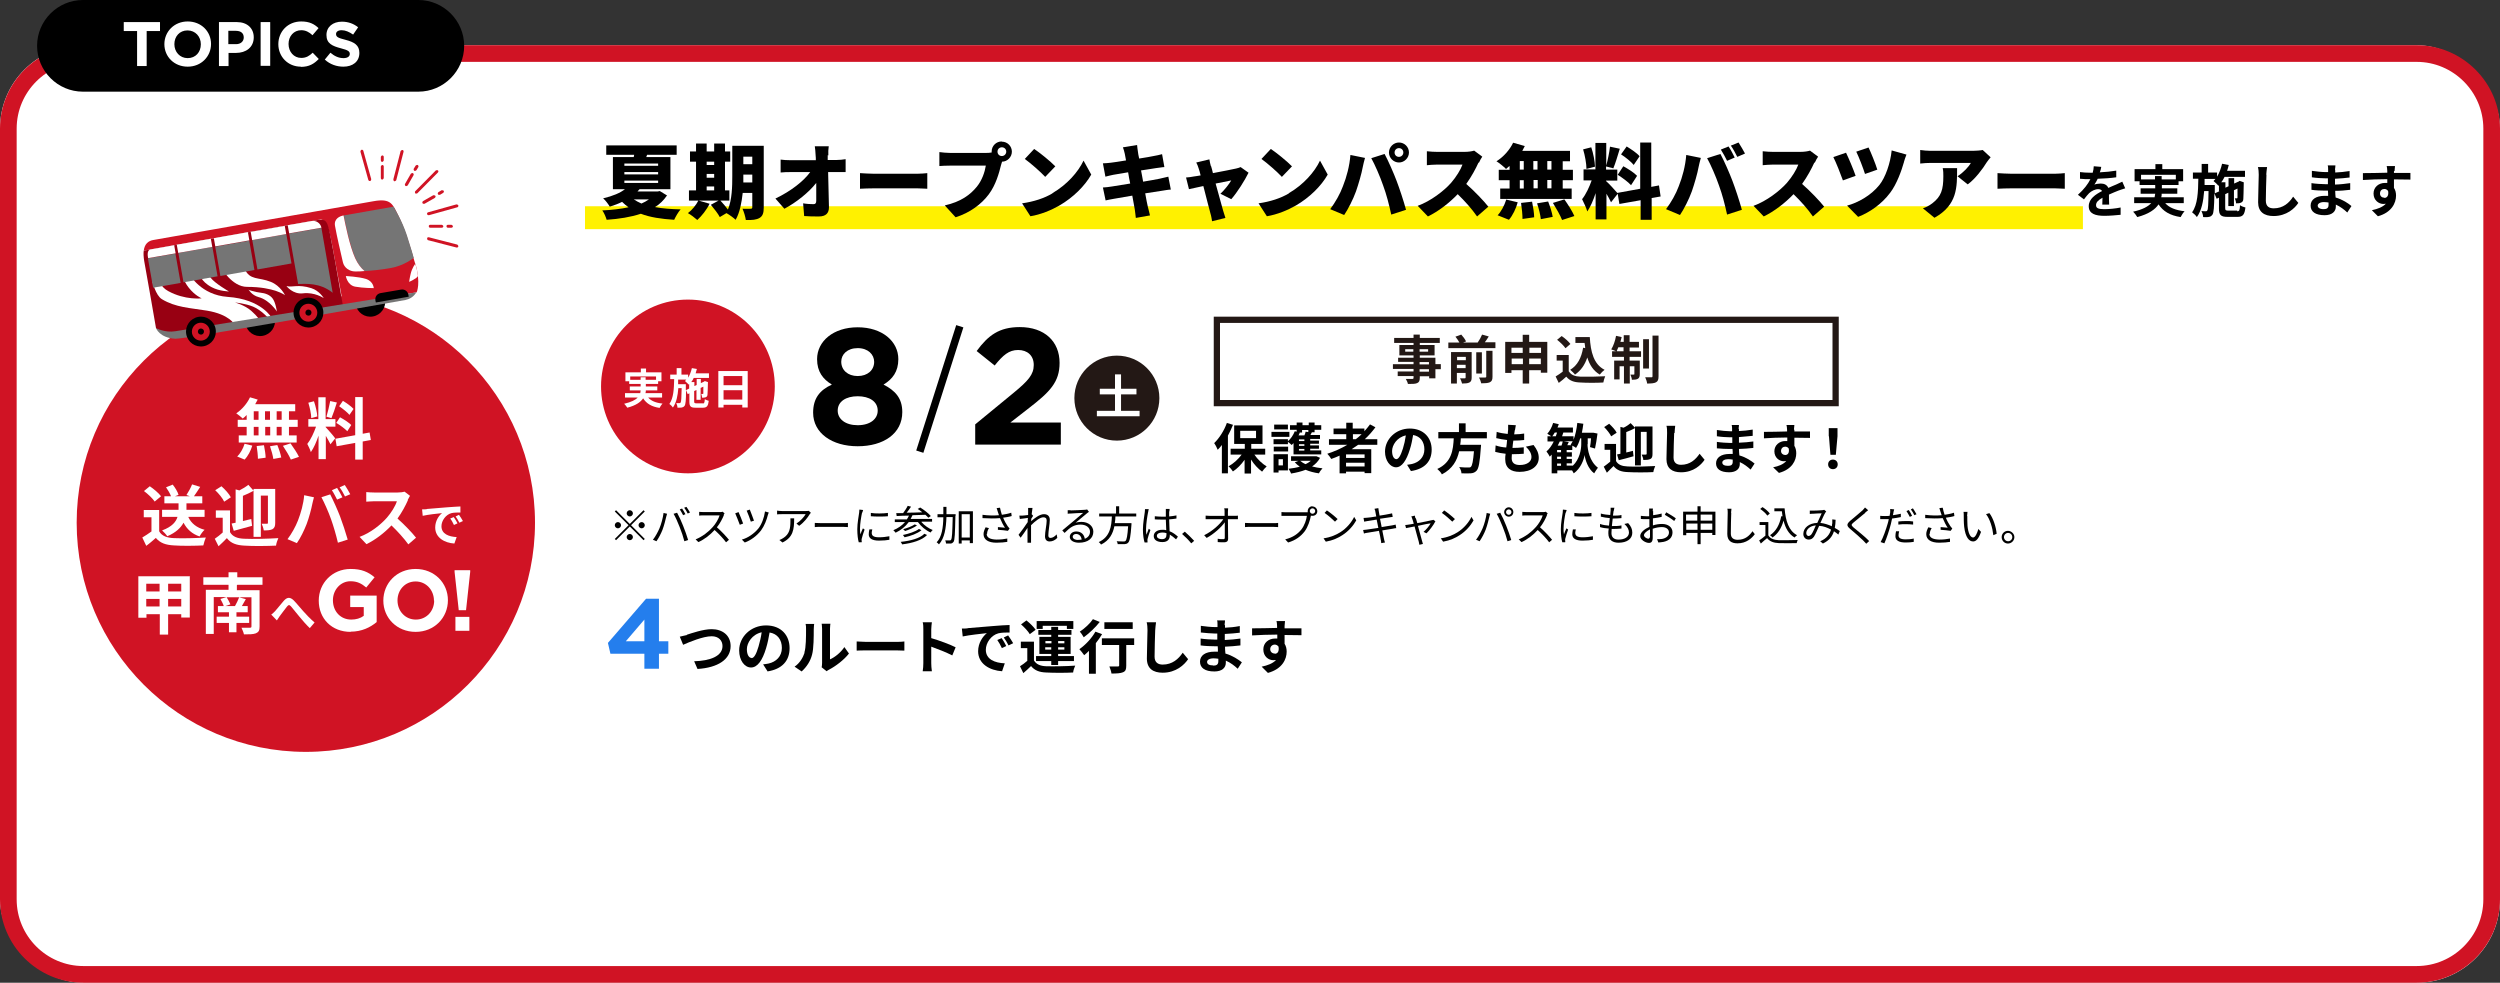 <?xml version="1.0" encoding="UTF-8"?>
<svg id="b" data-name="レイヤー_2" xmlns="http://www.w3.org/2000/svg" viewBox="0 0 120 47.17">
  <rect x="0" y="0" width="120" height="47.17" fill="#333333" stroke="none"/>
  <defs>
    <style>
      .e {
        fill: #d01324;
      }

      .f {
        fill: #757575;
      }

      .g {
        fill: #231815;
      }

      .h {
        fill: #fff;
      }

      .i {
        fill: none;
        stroke: #000;
        stroke-miterlimit: 10;
        stroke-width: .36px;
      }

      .j {
        fill: #980012;
      }

      .k {
        fill: #fff100;
      }

      .l {
        fill: #247eed;
      }
    </style>
  </defs>
  <g id="c" data-name="背景1">
    <rect class="h" y="2.17" width="120" height="45" rx="4" ry="4"/>
    <path class="e" d="M116,2.97c1.76,0,3.2,1.44,3.2,3.2v37c0,1.76-1.44,3.2-3.2,3.2H4c-1.76,0-3.2-1.44-3.2-3.2V6.17c0-1.76,1.44-3.2,3.2-3.2h112M116,2.17H4C1.8,2.17,0,3.97,0,6.17v37C0,45.37,1.8,47.17,4,47.17h112c2.2,0,4-1.8,4-4V6.17c0-2.2-1.8-4-4-4h0Z"/>
  </g>
  <g id="d" data-name="レイアウト">
    <path d="M1.78,2.2C1.78.99,2.77,0,3.98,0h16.1c1.21,0,2.2.99,2.2,2.2h0c0,1.21-.99,2.2-2.2,2.2H3.98c-1.21,0-2.2-.99-2.2-2.2h0Z"/>
    <g>
      <path class="h" d="M7.04,1.49v1.68h-.46v-1.68h-.64v-.43h1.74v.43h-.64Z"/>
      <path class="h" d="M9.01,3.2c-.65,0-1.12-.48-1.12-1.08h0c0-.6.47-1.09,1.12-1.09s1.12.48,1.12,1.08h0c0,.6-.47,1.09-1.12,1.09ZM9.64,2.12c0-.36-.26-.66-.64-.66s-.63.29-.63.66h0c0,.37.26.67.64.67s.63-.29.63-.66h0Z"/>
      <path class="h" d="M11.32,2.54h-.35v.63h-.46V1.06h.86c.5,0,.81.3.81.73h0c0,.49-.38.75-.85.75ZM11.7,1.8c0-.21-.14-.32-.38-.32h-.36v.64h.37c.23,0,.37-.14.37-.32h0Z"/>
      <path class="h" d="M12.51,3.17V1.06h.46v2.1h-.46Z"/>
      <path class="h" d="M14.44,3.2c-.62,0-1.08-.48-1.08-1.08h0c0-.6.45-1.09,1.1-1.09.4,0,.63.13.83.32l-.29.34c-.16-.15-.33-.24-.54-.24-.36,0-.61.29-.61.66h0c0,.37.25.67.61.67.24,0,.39-.1.55-.25l.29.3c-.22.23-.46.38-.86.38Z"/>
      <path class="h" d="M16.48,3.2c-.32,0-.64-.11-.89-.34l.27-.33c.19.16.39.26.63.26.19,0,.3-.08.3-.2h0c0-.12-.07-.18-.42-.27-.42-.11-.7-.23-.7-.64h0c0-.39.31-.64.74-.64.31,0,.57.1.78.27l-.24.35c-.19-.13-.37-.21-.55-.21s-.27.08-.27.18h0c0,.14.09.19.45.28.43.11.67.26.67.63h0c0,.42-.32.66-.77.66Z"/>
    </g>
    <g>
      <path class="l" d="M31.63,28.74v2.04h.45v.6h-.45v.72h-.7v-.72h-1.63l-.12-.52,1.83-2.12h.62ZM30.93,29.74l-.89,1.04h.89v-1.04Z"/>
      <path d="M32.96,30.47c.22-.07.79-.27,1.2-.27.51,0,.91.29.91.81,0,.64-.61,1.04-1.59,1.1l-.16-.37c.76-.02,1.36-.24,1.36-.73,0-.26-.18-.47-.52-.47-.41,0-1.08.28-1.37.41l-.16-.39c.1-.02.24-.06.35-.08Z"/>
      <path d="M36.84,32.22l-.21-.33c.11-.01.19-.03.26-.04.36-.08.64-.34.64-.75,0-.39-.21-.68-.59-.74-.04.24-.09.5-.17.76-.17.57-.41.92-.72.92s-.57-.34-.57-.82c0-.65.56-1.2,1.29-1.2s1.13.48,1.13,1.09-.36,1.01-1.07,1.12ZM36.07,31.59c.12,0,.23-.18.34-.56.06-.21.12-.45.15-.68-.46.1-.71.51-.71.81,0,.28.11.42.22.42Z"/>
      <path d="M38.61,31.32c.08-.24.08-.77.08-1.11,0-.11,0-.19-.02-.26h.41s-.02.14-.02.26c0,.33,0,.92-.08,1.21-.08.32-.26.59-.5.81l-.34-.23c.25-.17.4-.43.48-.67ZM39.46,31.82v-1.64c0-.13-.02-.23-.02-.24h.42s-.02.12-.02.24v1.47c.23-.1.51-.32.69-.59l.22.31c-.23.3-.64.61-.95.77-.06.03-.1.06-.12.08l-.24-.19c.01-.05.02-.13.02-.21Z"/>
      <path d="M41.57,30.81h1.51c.13,0,.26-.01.33-.02v.44c-.07,0-.21-.01-.33-.01h-1.51c-.16,0-.35,0-.45.01v-.44c.1,0,.31.02.45.02Z"/>
      <path d="M44.32,30.21c0-.1,0-.24-.03-.34h.44c-.01.1-.03.22-.03.34v.42c.38.11.92.31,1.17.44l-.16.39c-.29-.15-.71-.31-1.01-.42v.79c0,.08.01.28.03.39h-.44c.02-.11.03-.28.03-.39v-1.61Z"/>
      <path d="M46.46,30.15c.24-.02.7-.06,1.21-.1.29-.03.6-.04.79-.05v.36c-.15,0-.39,0-.54.04-.34.09-.6.45-.6.79,0,.46.43.63.91.65l-.13.38c-.59-.04-1.15-.35-1.15-.96,0-.4.23-.72.42-.87-.26.03-.84.09-1.16.16l-.04-.38c.11,0,.22,0,.27-.01ZM48.3,31.01l-.21.1c-.07-.15-.13-.26-.22-.39l.21-.09c.07.1.17.27.22.38ZM48.62,30.88l-.21.1c-.08-.15-.14-.26-.23-.38l.21-.1c.07.1.18.26.24.37Z"/>
      <path d="M49.63,31.7c.11.19.31.27.59.28.34.01,1,0,1.39-.03-.04.08-.09.23-.1.33-.35.02-.94.02-1.29,0-.33-.01-.56-.1-.73-.31-.11.11-.23.22-.37.34l-.16-.33c.11-.07.24-.16.35-.26v-.61h-.31v-.31h.63v.9ZM49.43,30.44c-.08-.14-.26-.33-.42-.47l.26-.19c.16.13.35.31.44.45l-.28.21ZM50.46,31.73h-.73v-.24h.73v-.1h-.57v-.82h.57v-.1h-.62v-.23h.62v-.15h.33v.15h.64v.23h-.64v.1h.6v.82h-.6v.1h.76v.24h-.76v.19h-.33v-.19ZM50.05,30.19h-.29v-.38h1.76v.38h-.31v-.15h-1.16v.15ZM50.18,30.88h.29v-.11h-.29v.11ZM50.46,31.18v-.11h-.29v.11h.29ZM50.79,30.77v.11h.3v-.11h-.3ZM51.09,31.07h-.3v.11h.3v-.11Z"/>
      <path d="M52.9,30.44c-.08.14-.19.29-.3.43v1.47h-.33v-1.1c-.08.08-.15.15-.23.21-.05-.07-.16-.22-.23-.29.29-.2.59-.52.77-.84l.32.12ZM52.79,29.85c-.2.26-.51.55-.77.74-.04-.07-.13-.21-.19-.27.23-.15.5-.4.63-.6l.32.13ZM54.44,30.96h-.38v.99c0,.18-.03.27-.16.32-.12.05-.3.06-.55.06-.01-.1-.06-.24-.1-.34.16,0,.35,0,.4,0,.05,0,.07-.01.07-.05v-.98h-.83v-.32h1.55v.32ZM54.37,30.19h-1.36v-.32h1.36v.32Z"/>
      <path d="M55.45,30.24c-.01.3-.03.93-.03,1.28,0,.28.17.38.39.38.46,0,.76-.27.96-.57l.26.31c-.18.27-.58.65-1.22.65-.46,0-.76-.2-.76-.68,0-.38.03-1.11.03-1.36,0-.13-.01-.27-.04-.38h.45c-.02.12-.03.27-.04.38Z"/>
      <path d="M58.8,30.02s0,.07,0,.11c.23-.01.46-.03.71-.08v.32c-.19.02-.44.05-.72.06v.29c.28-.01.52-.04.75-.07v.33c-.26.03-.47.05-.74.06,0,.11.01.22.02.33.35.1.62.29.79.42l-.2.31c-.15-.14-.34-.29-.57-.39,0,.04,0,.07,0,.1,0,.24-.18.42-.55.42-.45,0-.69-.17-.69-.47s.26-.48.69-.48c.06,0,.12,0,.17,0,0-.09,0-.18-.01-.26h-.15c-.16,0-.48-.01-.67-.04v-.33c.18.03.52.05.67.05h.13c0-.09,0-.19,0-.29h-.1c-.18,0-.5-.03-.69-.05v-.32c.19.03.51.06.69.06h.11v-.13c0-.05,0-.14-.02-.19h.38c0,.06-.01.13-.02.2ZM58.23,31.95c.15,0,.25-.04.25-.21,0-.03,0-.07,0-.12-.08-.01-.15-.02-.23-.02-.2,0-.31.08-.31.17,0,.11.1.17.29.17Z"/>
      <path d="M61.66,30.07s0,.05,0,.09c.28,0,.67,0,.81,0v.33c-.17,0-.43-.01-.81-.01,0,.14,0,.3,0,.42.07.11.1.24.1.38,0,.36-.21.83-.9,1.02l-.3-.3c.28-.06.53-.15.69-.32-.04,0-.08.01-.13.01-.22,0-.48-.17-.48-.52,0-.32.26-.52.56-.52.04,0,.08,0,.11,0,0-.06,0-.13,0-.19-.42,0-.86.02-1.21.04v-.34c.31,0,.82-.01,1.2-.02,0-.04,0-.06,0-.09,0-.12-.02-.21-.03-.24h.41s-.02.2-.02.24ZM61.19,31.38c.12,0,.22-.09.18-.34-.04-.06-.11-.1-.18-.1-.11,0-.22.08-.22.22,0,.13.1.21.22.21Z"/>
    </g>
    <circle class="e" cx="33.02" cy="18.55" r="4.17"/>
    <g>
      <path class="h" d="M31.11,19.08c.14.16.37.26.69.29-.05.05-.11.15-.14.21-.39-.06-.63-.21-.79-.46-.12.18-.34.34-.76.45-.03-.05-.1-.14-.15-.19.34-.08.54-.18.65-.3h-.61v-.21h.73s.02-.09.02-.13h-.52v-.19h.52v-.12h-.55v-.13h-.18v-.43h.74v-.18h.25v.18h.74v.43h-.16v.13h-.59v.12h.55v.19h-.55s0,.09-.02.13h.8v.21h-.67ZM30.75,18.23v-.12h.24v.12h.5v-.16h-1.24v.16h.5Z"/>
      <path class="h" d="M33.72,19.37c.08,0,.1-.03.11-.21.05.03.14.07.19.08-.03.25-.09.33-.28.33h-.35c-.24,0-.3-.06-.3-.3v-.39l-.08.04-.08-.2c0,.5-.02.69-.07.76-.04.05-.08.07-.13.08-.05.01-.13.01-.21.01,0-.07-.03-.16-.06-.22.06,0,.12,0,.15,0s.04,0,.06-.03c.03-.04.04-.21.05-.69h-.16c-.03.37-.09.69-.26.93-.04-.06-.11-.13-.17-.17.2-.28.22-.72.23-1.19h-.19v-.22h.31v-.31h.23v.31h.32v.15c.08-.13.14-.29.18-.46l.24.04c-.02.07-.04.14-.06.21h.64v.22h-.73c-.03.07-.07.14-.12.2h.15v.19l.11-.05v-.29h.2v.2l.15-.07h0s.04-.03.04-.03l.15.05v.03c-.01.29-.01.5-.02.56,0,.07-.03.12-.09.14-.05.02-.11.02-.17.02,0-.05-.02-.13-.04-.18.02,0,.05,0,.07,0s.03,0,.03-.03c0-.02,0-.13,0-.32l-.13.06v.57h-.2v-.47l-.11.05v.49c0,.08.01.1.12.1h.31ZM33.08,18.65v-.21l-.02.02s-.13-.13-.18-.17c.02-.02.04-.05.06-.07h-.39c0,.07,0,.15,0,.22h.37v.29s.16-.08.16-.08Z"/>
      <path class="h" d="M35.89,17.81v1.75h-.26v-.13h-.9v.13h-.25v-1.75h1.41ZM34.73,18.05v.44h.9v-.44h-.9ZM35.63,19.18v-.45h-.9v.45h.9Z"/>
    </g>
    <g>
      <path d="M59.18,20.4c-.07.17-.15.35-.24.51v1.81h-.29v-1.36c-.06.08-.13.16-.2.23-.03-.08-.11-.24-.17-.32.24-.23.48-.6.61-.97l.29.09ZM60.21,21.82c.15.23.38.44.59.57-.07.06-.17.17-.22.25-.19-.14-.38-.34-.53-.58v.67h-.31v-.66c-.16.23-.36.43-.56.56-.05-.08-.14-.19-.21-.25.23-.12.46-.33.63-.56h-.53v-.28h.68v-.23h-.51v-.89h1.36v.89h-.54v.23h.67v.28h-.52ZM59.53,21.03h.76v-.35h-.76v.35Z"/>
      <path d="M61.89,20.97h-.86v-.24h.86v.24ZM61.82,22.58h-.45v.1h-.24v-.88h.69v.78ZM62.08,21.28s-.05.05-.08.08c-.04-.04-.12-.11-.18-.15v.11h-.69v-.24h.69v.1c.14-.12.26-.3.33-.48l.09.02v-.09h-.32v-.22h.32v-.13h.28v.13h.3v-.13h.28v.13h.32v.22h-.32v.12h-.13s-.05.09-.07.13h.46v.19h-.47v.08h.42v.15h-.42v.08h.42v.16h-.42v.08h.53v.19h-1.33v-.54ZM61.14,21.44h.69v.23h-.69v-.23ZM61.82,20.61h-.66v-.23h.66v.23ZM61.37,22.04v.3h.21v-.3h-.21ZM63.36,21.98c-.09.17-.22.3-.38.41.15.04.32.07.5.09-.06.06-.14.17-.17.24-.23-.03-.45-.09-.64-.17-.21.08-.45.14-.7.18-.02-.07-.08-.17-.12-.23.19-.02.37-.05.54-.1-.09-.06-.17-.13-.24-.21l.18-.07h-.36v-.22h1.22s.18.08.18.08ZM62.39,20.77h0s-.04.09-.06.13h.28c.03-.06.05-.12.06-.18l.13.02v-.1h-.3v.12h-.13ZM62.61,21.09h-.26v.08h.26v-.08ZM62.61,21.32h-.26v.08h.26v-.08ZM62.61,21.55h-.26v.08h.26v-.08ZM62.41,22.12c.07.06.16.12.26.16.1-.05.18-.1.25-.16h-.52Z"/>
      <path d="M65.19,21.35c-.1.07-.2.14-.31.21h.94v1.15h-.32v-.07h-.89v.08h-.31v-.85c-.13.06-.26.11-.4.16-.04-.07-.13-.19-.19-.25.34-.11.66-.25.96-.43h-.88v-.27h.83v-.24h-.61v-.27h.61v-.28h.31v.28h.56v.13c.1-.11.19-.22.27-.33l.26.14c-.15.2-.32.4-.51.57h.6v.27h-.93ZM65.5,21.81h-.89v.17h.89v-.17ZM65.5,22.39v-.18h-.89v.18h.89ZM64.94,21.08h.14c.1-.08.19-.15.28-.24h-.42v.24Z"/>
      <path d="M67.73,22.62l-.19-.31c.1-.01.17-.03.24-.04.33-.08.59-.32.59-.7,0-.36-.19-.63-.54-.69-.04.22-.08.46-.16.7-.16.52-.38.85-.66.85s-.53-.32-.53-.75c0-.6.52-1.11,1.19-1.11s1.05.45,1.05,1.01-.33.93-.99,1.03ZM67.02,22.04c.11,0,.21-.16.32-.51.06-.19.11-.41.14-.63-.43.09-.66.47-.66.75,0,.26.1.39.21.39Z"/>
      <path d="M70.12,21.01c0,.11-.01.23-.03.34h1s0,.09-.01.14c-.05.71-.1,1-.21,1.11-.08.08-.16.11-.28.12-.1.01-.27,0-.44,0,0-.09-.05-.22-.11-.3.18.02.36.02.44.02.06,0,.09,0,.12-.03.07-.06.11-.28.15-.75h-.71c-.1.44-.31.84-.83,1.11-.04-.09-.14-.19-.22-.26.7-.32.76-.92.79-1.47h-.74v-.3h.99v-.42h.32v.42h1.02v.3h-1.26Z"/>
      <path d="M72.71,20.65s-.02.11-.03.2c.19,0,.35-.02.48-.04v.31c-.17.02-.31.03-.52.03-.02.11-.03.24-.04.35h.02c.16,0,.35-.01.52-.03v.31c-.15.01-.3.02-.47.02h-.1c0,.08-.01.14-.01.19,0,.22.13.33.39.33.36,0,.56-.17.56-.38,0-.18-.1-.34-.27-.5l.37-.08c.17.22.25.4.25.62,0,.39-.35.67-.92.67-.41,0-.69-.18-.69-.61,0-.06,0-.16.02-.26-.19-.02-.36-.05-.5-.09l.02-.31c.17.06.34.09.51.1.02-.12.03-.24.04-.36-.18-.02-.36-.05-.52-.09l.02-.3c.15.05.34.08.53.1,0-.08.02-.15.02-.21,0-.12,0-.17,0-.23l.37.02c-.02.09-.03.16-.04.23Z"/>
      <path d="M76.2,21.32c0,.25.09.82.5,1.13-.05.07-.14.19-.18.27-.3-.22-.43-.66-.46-.88-.03.22-.19.65-.52.88-.02-.04-.05-.09-.08-.14h-.71v.14h-.27v-.9s-.06.06-.09.1c-.03-.06-.11-.19-.16-.25.14-.12.26-.29.35-.48h-.3v-.25h.18c-.06-.04-.14-.09-.19-.12.12-.13.22-.32.28-.52l.27.06c-.02.05-.03.11-.06.16h.74v.24h-.46c-.02.06-.04.12-.06.18h.55v.17c.09-.23.15-.52.18-.81l.29.04c-.02.15-.04.29-.07.43h.55s.2.04.2.04c-.03.25-.08.53-.12.72l-.24-.07c.02-.11.04-.26.05-.42h-.16v.28ZM74.68,20.94c.02-.06.04-.12.06-.18h-.11c-.04.07-.08.13-.12.18h.16ZM74.93,21.71v-.11h-.19v.11h.19ZM74.74,22.03h.19v-.11h-.19v.11ZM74.74,22.36h.19v-.11h-.19v.11ZM74.87,21.19c-.03.07-.06.13-.1.2h.18c.03-.07.05-.14.06-.2h-.15ZM75.44,21.38s-.04-.02-.05-.03c.03-.05.07-.11.1-.17h-.44l.25.04c-.02.05-.05.1-.07.15h.22ZM75.49,22.36c.34-.32.41-.8.41-1.04v-.28h-.05c-.05.18-.12.34-.2.46-.04-.03-.11-.08-.18-.11v.21h-.27v.11h.25v.21h-.25v.11h.25v.21h-.25v.11h.29Z"/>
      <path d="M77.57,22.13c.1.18.29.25.56.26.32.02.96,0,1.32-.02-.03.07-.08.2-.09.29-.33.02-.9.02-1.23,0-.31-.01-.52-.09-.68-.29-.1.1-.2.2-.32.32l-.15-.29c.09-.07.21-.15.31-.24v-.57h-.27v-.28h.55v.83ZM77.34,20.95c-.06-.13-.21-.32-.34-.45l.24-.16c.13.12.3.3.36.43l-.26.17ZM77.63,21.81s.1-.02.15-.03v-1.29l.15.04c.13-.06.26-.15.34-.22l.21.22v-.06h.84v1.32c0,.12-.02.2-.1.24-.08.04-.19.05-.34.05,0-.08-.05-.19-.08-.26.09,0,.17,0,.2,0,.03,0,.04-.01.04-.04v-1.05h-.28v1.61h-.28v-1.79c-.13.07-.28.14-.42.19v.98c.11-.03.21-.05.32-.08l.03.26c-.24.07-.5.14-.71.19l-.08-.27Z"/>
      <path d="M80.36,20.78c-.01.28-.03.86-.03,1.18,0,.26.16.35.36.35.43,0,.7-.25.89-.53l.24.29c-.17.25-.53.6-1.13.6-.43,0-.7-.19-.7-.63,0-.35.03-1.03.03-1.25,0-.12,0-.25-.03-.35h.42c-.01.11-.03.25-.03.35Z"/>
      <path d="M83.47,20.58s0,.06,0,.11c.21-.01.43-.03.66-.07v.3c-.17.02-.41.04-.66.06v.27c.26-.01.48-.03.69-.06v.31c-.24.03-.44.04-.69.05,0,.1.01.2.02.31.33.09.58.27.73.39l-.19.29c-.14-.13-.32-.27-.52-.36,0,.04,0,.07,0,.1,0,.22-.17.39-.51.39-.42,0-.63-.16-.63-.43s.24-.45.64-.45c.05,0,.11,0,.16,0,0-.08,0-.16-.01-.24h-.13c-.15,0-.45-.01-.62-.03v-.31c.17.03.49.05.62.05h.12c0-.09,0-.18,0-.27h-.1c-.16,0-.46-.02-.64-.05v-.3c.18.03.48.06.63.06h.1v-.12s0-.13-.02-.18h.35c0,.05-.01.12-.02.18ZM82.94,22.36c.14,0,.23-.04.23-.19,0-.03,0-.06,0-.11-.07-.01-.14-.02-.21-.02-.18,0-.29.07-.29.16,0,.1.09.16.27.16Z"/>
      <path d="M86.13,20.63s0,.05,0,.08c.26,0,.62,0,.75,0v.31c-.16,0-.4-.01-.75-.01,0,.13,0,.28,0,.39.06.1.09.22.09.36,0,.34-.2.77-.83.94l-.28-.27c.26-.05.49-.14.63-.3-.04,0-.08.01-.12.01-.2,0-.45-.16-.45-.48,0-.29.24-.49.52-.49.04,0,.07,0,.1,0,0-.06,0-.12,0-.17-.39,0-.8.02-1.12.04v-.31c.29,0,.76-.01,1.11-.02,0-.03,0-.06,0-.08,0-.11-.02-.19-.03-.23h.38s-.02.18-.02.22ZM85.69,21.84c.11,0,.21-.08.17-.31-.04-.06-.1-.09-.17-.09-.1,0-.2.07-.2.21,0,.12.1.19.2.19Z"/>
      <path d="M87.75,22.29c0-.14.1-.23.23-.23s.23.09.23.23-.1.23-.23.23-.23-.09-.23-.23ZM87.78,20.94v-.39s.42,0,.42,0v.39s-.08.89-.08.89h-.26l-.07-.89Z"/>
    </g>
    <circle class="e" cx="14.68" cy="25.09" r="11"/>
    <g>
      <path class="h" d="M11.84,19.92c-.06.06-.12.12-.19.17-.07-.07-.22-.19-.31-.25.27-.18.52-.47.66-.77l.37.11c-.04.08-.08.15-.12.22h1.92v.34h-.3v.41h.42v.34h-.42v.41h.37v.34h-2.78v-.34h.38v-.41h-.43v-.34h.43v-.23ZM11.38,21.92c.14-.13.29-.38.36-.62l.37.09c-.07.24-.21.51-.37.67l-.36-.15ZM12.18,20.15h.23v-.41h-.23v.41ZM12.18,20.9h.23v-.41h-.23v.41ZM12.67,21.37c.04.2.08.45.08.6l-.37.05c0-.15-.03-.42-.06-.61l.35-.04ZM12.96,20.15v-.41h-.24v.41h.24ZM12.73,20.49v.41h.24v-.41h-.24ZM13.31,21.36c.08.19.16.44.19.6l-.38.07c-.02-.15-.09-.41-.16-.61l.36-.06ZM13.52,19.74h-.24v.41h.24v-.41ZM13.52,20.49h-.24v.41h.24v-.41ZM13.95,21.29c.14.2.32.46.4.64l-.39.13c-.07-.17-.24-.45-.38-.66l.37-.12Z"/>
      <path class="h" d="M15.87,21.34c-.05-.1-.14-.27-.23-.42v1.12h-.35v-1.13c-.1.3-.23.6-.37.79-.03-.12-.12-.29-.17-.39.16-.2.32-.54.42-.83h-.37v-.36h.48v-1.05h.35v1.05h.47v.36h-.47v.02c.09.09.4.45.46.54l-.23.29ZM14.94,20.07c0-.2-.07-.51-.14-.74l.27-.07c.08.23.15.53.16.73l-.29.08ZM16.17,19.32c-.08.26-.18.56-.26.75l-.24-.07c.06-.2.14-.53.18-.75l.32.07ZM17.41,21.19v.87h-.36v-.8l-.89.16-.06-.36.95-.17v-1.83h.36v1.76l.33-.06.06.36-.38.07ZM16.32,20.03c.19.1.42.25.54.37l-.19.3c-.11-.12-.34-.29-.53-.4l.18-.27ZM16.78,19.92c-.1-.12-.32-.3-.5-.42l.18-.26c.18.11.41.27.51.39l-.2.29Z"/>
      <path class="h" d="M7.65,25.52c.13.21.37.3.71.31.38.02,1.1,0,1.52-.03-.04.09-.1.28-.12.38-.38.02-1.03.03-1.41,0-.39-.02-.66-.11-.87-.36-.14.12-.28.25-.46.38l-.19-.4c.14-.08.3-.19.44-.29v-.68h-.37v-.35h.74v1.01ZM7.43,24.08c-.1-.15-.33-.37-.52-.51l.28-.23c.19.13.43.33.54.48l-.3.25ZM9.04,24.82c.14.3.4.51.78.61-.08.07-.19.22-.24.32-.36-.12-.61-.35-.77-.66-.13.24-.36.47-.78.65-.05-.08-.17-.21-.25-.28.49-.18.67-.42.74-.65h-.74v-.34h.79v-.31h-.68v-.34h.32c-.05-.13-.14-.29-.24-.43l.32-.13c.12.15.24.35.28.49l-.17.07h.71l-.16-.06c.09-.14.21-.35.27-.51l.39.12c-.1.16-.21.32-.3.45h.4v.34h-.76v.31h.87v.34h-.77Z"/>
      <path class="h" d="M11.04,25.54c.12.22.36.31.69.32.39.02,1.18,0,1.63-.03-.04.09-.1.25-.11.36-.41.02-1.11.03-1.52,0-.38-.02-.65-.11-.84-.36-.12.13-.25.25-.4.39l-.18-.36c.12-.08.26-.19.38-.3v-.71h-.33v-.35h.68v1.03ZM10.76,24.08c-.07-.16-.26-.39-.43-.55l.3-.19c.17.15.37.37.45.53l-.32.21ZM11.12,25.13c.06-.01.12-.03.19-.04v-1.6l.18.05c.16-.08.32-.18.43-.27l.25.28v-.08h1.04v1.63c0,.15-.03.24-.13.3-.1.05-.23.06-.42.06-.01-.09-.06-.24-.1-.32.11,0,.21,0,.25,0,.04,0,.05-.01.05-.05v-1.3h-.34v1.98h-.35v-2.21c-.16.09-.34.17-.51.24v1.21c.13-.03.27-.07.4-.1l.04.33c-.3.08-.62.17-.88.24l-.1-.34Z"/>
      <path class="h" d="M14.6,23.77l.47.1c-.03.09-.06.25-.08.32-.04.22-.16.67-.27.96-.12.31-.3.68-.47.92l-.45-.19c.2-.26.39-.61.5-.89.14-.36.27-.81.3-1.22ZM15.42,23.87l.43-.14c.13.25.35.74.47,1.05.11.29.28.8.37,1.12l-.47.15c-.09-.38-.21-.79-.33-1.13-.12-.34-.33-.81-.46-1.05ZM16.44,23.87l-.26.11c-.07-.13-.16-.32-.25-.45l.25-.11c.08.12.19.32.25.44ZM16.82,23.72l-.26.11c-.06-.13-.17-.32-.26-.44l.25-.11c.08.12.2.32.26.44Z"/>
      <path class="h" d="M19.58,24.01c-.11.25-.29.59-.5.88.32.28.71.69.89.92l-.37.32c-.21-.29-.51-.62-.81-.91-.34.36-.77.69-1.2.9l-.33-.35c.52-.19,1.01-.58,1.31-.92.21-.24.41-.56.48-.79h-1.09c-.13,0-.31.02-.38.02v-.46c.09.01.28.02.38.02h1.13c.14,0,.27-.02.33-.04l.26.2s-.08.13-.11.2Z"/>
      <path class="h" d="M20.5,24.43c.19-.02.56-.05.97-.08.23-.02.48-.03.63-.04v.29c-.12,0-.31,0-.43.03-.27.07-.48.36-.48.63,0,.37.35.5.73.52l-.11.31c-.47-.03-.92-.28-.92-.77,0-.32.18-.58.33-.69-.21.02-.67.07-.93.13l-.03-.31c.09,0,.18,0,.22-.01ZM21.96,25.12l-.17.08c-.06-.12-.1-.21-.18-.31l.17-.07c.06.08.14.22.18.3ZM22.22,25.01l-.17.08c-.06-.12-.11-.2-.18-.3l.16-.08c.06.08.14.21.19.3Z"/>
      <path class="h" d="M9.11,27.65v1.99h-.41v-.16h-.63v.98h-.4v-.98h-.64v.17h-.39v-1.99h2.49ZM7.02,28.02v.37h.64v-.37h-.64ZM7.66,29.11v-.36h-.64v.36h.64ZM8.7,28.02h-.63v.37h.63v-.37ZM8.7,29.11v-.36h-.63v.36h.63Z"/>
      <path class="h" d="M11.37,28.09v.24h1.09v1.74c0,.19-.04.27-.18.33-.13.05-.32.05-.57.05-.02-.1-.08-.23-.12-.32.16,0,.36,0,.41,0,.06,0,.07-.02.07-.07v-1.39h-1.19c.07.11.14.24.18.34l-.24.08h.48-.02c.07-.12.15-.29.2-.42l.32.09c-.07.12-.13.23-.19.33h.28v.3h-.54v.21h.61v.3h-.61v.45h-.36v-.45h-.59v-.3h.59v-.21h-.53v-.3h.28c-.03-.1-.1-.23-.16-.34l.29-.09h-.61v1.77h-.38v-2.12h1.09v-.24h-1.21v-.36h1.21v-.24h.42v.24h1.21v.36h-1.21Z"/>
      <path class="h" d="M13.2,29.34c.1-.11.28-.34.42-.5.16-.18.3-.19.47-.03.15.15.33.38.46.52.14.16.33.36.55.55l-.23.27c-.16-.15-.35-.37-.49-.54-.14-.17-.31-.38-.41-.5-.08-.09-.12-.08-.19,0-.09.11-.25.33-.35.46-.05.07-.1.15-.14.21l-.27-.28c.07-.05.12-.1.19-.17Z"/>
      <path class="h" d="M16.83,30.33c-.91,0-1.53-.64-1.53-1.5h0c0-.84.65-1.52,1.53-1.52.52,0,.84.14,1.15.4l-.4.49c-.23-.19-.43-.3-.76-.3-.47,0-.84.41-.84.91h0c0,.54.37.93.88.93.23,0,.44-.06.6-.18v-.42h-.65v-.55h1.27v1.27c-.3.25-.71.46-1.25.46Z"/>
      <path class="h" d="M19.95,30.33c-.9,0-1.55-.67-1.55-1.5h0c0-.84.65-1.52,1.55-1.52s1.55.67,1.55,1.5h0c0,.84-.65,1.52-1.55,1.52ZM20.83,28.83c0-.5-.37-.92-.88-.92s-.87.41-.87.91h0c0,.51.37.92.88.92s.88-.41.88-.91h0Z"/>
      <path class="h" d="M22.57,27.37v.08l-.2,1.84h-.35l-.2-1.84v-.08h.74ZM21.86,30.28v-.67h.67v.67h-.67Z"/>
    </g>
    <g>
      <path d="M18.48,14.36c.07.39-.19.76-.58.83s-.76-.19-.83-.58.19-.76.58-.83.76.19.83.58Z"/>
      <path d="M13.19,15.29c.07.39-.19.76-.58.83s-.76-.19-.83-.58.19-.76.58-.83.76.19.83.58Z"/>
      <g>
        <path class="e" d="M19.93,12.66c-.28-.98-.54-1.78-.81-2.31-.27-.53-.33-.85-1.2-.69l-10.56,1.86c-.24.04-.42.19-.46.51,2.7-.47,8.15-1.44,8.46-1.49.41-.07.53.97.76,2.18.1.51.23,1.24.36,1.94l3.52-.63s.21-.43-.06-1.37Z"/>
        <path class="j" d="M15.36,10.54c-.31.05-5.76,1.01-8.46,1.49-.02.13-.01.29.02.49.11.58.57,3.24.57,3.24l.62.39,8.35-1.48c-.13-.7-.37-2.15-.47-2.65-.23-1.21-.24-1.54-.65-1.46Z"/>
      </g>
      <path class="h" d="M13.05,15.27s-.48-.91-2.13-1.02c-1.27-.09-1.81-1.06-1.81-1.06h-.32s-.03.24.27.62c.3.38.62.51.62.51,0,0-.79.1-1.61-.35-.37-.2-.43-.53-.43-.53l-.33.06s.16.68.46.86c.66.4,1.36.42,2.16.55,1.09.18,1.33.67,1.33.67l1.8-.32h0Z"/>
      <path class="h" d="M10.61,12.84s.52.93,1.25.93c1.31,0,1.82.4,1.82.4,0,0-.21-.45-.68-.64-.59-.24-1.01-.06-1.26-.63-.13-.31-1.14-.07-1.14-.07Z"/>
      <path class="j" d="M11.28,14.52s.46.12.78.4c.32.28.41.46.41.46l.44-.08s-.37-.42-.76-.58-.87-.2-.87-.2Z"/>
      <path class="f" d="M19.99,14.03s-11.09,1.79-11.58,1.87-.92-.15-.92-.15c0,0,.16.47.93.51.45.02,9.2-1.54,11.04-1.86.2-.04.38-.15.5-.33l.03-.04Z"/>
      <path class="h" d="M16.6,13.25s.07.44.45.51c.38.07.89.07.89.07,0,0-.01-.32-.37-.44-.35-.11-.98-.14-.98-.14Z"/>
      <path class="h" d="M19.93,12.66s-.15.21-.21.45-.08.42-.08.42c0,0,.37-.16.42-.28-.03-.32-.13-.59-.13-.59Z"/>
      <path class="h" d="M9.57,13.12s.04.38.6.67c.36.19.82.2.82.2,0,0-.68-.39-.88-.66l-.2-.27-.34.07Z"/>
      <path d="M19.62,14.24l-.02-.1c-.03-.16-.18-.27-.35-.24l-.99.17c-.16.03-.27.18-.24.35l.02.1,1.58-.28Z"/>
      <g>
        <path class="f" d="M19.86,12.38s-.11-.41-.33-1.09-.64-1.37-.64-1.37c0,0-1.55.27-2.39.42.08.41.3,1.47.56,2.06.13.28.28.48.45.61.35-.02.77-.06,1.22-.14.7-.12,1.13-.5,1.13-.5Z"/>
        <path class="h" d="M16.5,10.34h0c-.19.03-.48.16-.42.5.09.51.27,1.27.38,1.75.06.26.31.44.59.44.13,0,.28,0,.45-.02-.16-.13-.32-.33-.45-.61-.27-.6-.48-1.65-.56-2.06Z"/>
      </g>
      <path class="h" d="M11.93,13.9s.15.27.48.36c.53.14.88.69.88.69,0,0-.06-.44-.21-.63-.13-.17-.36-.25-.57-.27-.28-.03-.59-.14-.59-.14Z"/>
      <g>
        <rect class="f" x="8.67" y="11.99" width="1.66" height="1.43" transform="translate(-2.06 1.84) rotate(-10)"/>
        <rect class="f" x="10.44" y="11.68" width="1.66" height="1.43" transform="translate(-1.98 2.15) rotate(-10)"/>
        <path class="f" d="M7.35,13.81l1.32-.23-.25-1.41-1.32.23.25,1.41Z"/>
        <path class="f" d="M15.97,14.06l-.54-3.11s0,0,0-.01l-1.55.27.43,2.42c.37,0,1.03-.08,1.67.43Z"/>
        <rect class="f" x="12.22" y="11.37" width="1.66" height="1.43" transform="translate(-1.9 2.45) rotate(-10)"/>
        <rect class="h" x="8.51" y="11.6" width="1.66" height=".4" transform="translate(-1.91 1.8) rotate(-10)"/>
        <rect class="h" x="10.29" y="11.29" width="1.66" height=".4" transform="translate(-1.83 2.1) rotate(-10)"/>
        <path class="h" d="M7.23,11.97c-.19.03-.14.33-.12.42h0s1.32-.23,1.32-.23l-.07-.39-1.13.2Z"/>
        <path class="h" d="M14.95,10.61l-1.14.2.07.39,1.55-.27c-.05-.22-.25-.36-.48-.32Z"/>
        <rect class="h" x="12.06" y="10.98" width="1.66" height=".4" transform="translate(-1.75 2.41) rotate(-10)"/>
      </g>
      <g>
        <path d="M10.35,15.79c.07.39-.19.76-.58.83s-.76-.19-.83-.58.19-.76.58-.83.76.19.83.58Z"/>
        <circle class="e" cx="9.64" cy="15.92" r=".43"/>
        <path d="M9.79,15.89c.01.08-.04.16-.12.17s-.16-.04-.17-.12.04-.16.12-.17.16.04.17.12Z"/>
      </g>
      <g>
        <path d="M15.51,14.88c.07.39-.19.76-.58.83s-.76-.19-.83-.58.19-.76.58-.83.76.19.83.58Z"/>
        <circle class="e" cx="14.8" cy="15.01" r=".43"/>
        <path d="M14.95,14.98c.01.08-.04.16-.12.17s-.16-.04-.17-.12.04-.16.12-.17.16.04.17.12Z"/>
      </g>
      <path class="h" d="M13.75,13.73s.31.41.79.35c.56-.07,1,.23,1,.23,0,0-.21-.36-.6-.48-.64-.2-.9-.02-1.19-.1Z"/>
    </g>
    <g>
      <path d="M47.74,17.54l-.86-.69c.55-.75,1.08-1.15,2.07-1.15,1.18,0,1.91.68,1.91,1.72,0,.93-.48,1.4-1.46,2.16l-.9.7h2.42v1.06h-4.11v-.97l1.85-1.52c.69-.57.96-.87.96-1.33s-.31-.72-.75-.72-.72.24-1.13.75Z"/>
      <path d="M41.17,21.42c-1.23,0-2.14-.63-2.14-1.61,0-.68.31-1.08.9-1.35-.43-.26-.71-.62-.71-1.22,0-.86.78-1.53,1.95-1.53s1.95.67,1.95,1.53c0,.6-.28.96-.71,1.22.56.29.9.65.9,1.32,0,1.04-.91,1.64-2.14,1.64ZM41.17,19.02c-.56,0-.96.25-.96.69,0,.4.36.7.96.7s.96-.3.96-.7c0-.44-.4-.69-.96-.69ZM41.17,16.71c-.5,0-.79.3-.79.65,0,.4.31.69.79.69s.79-.29.79-.68c0-.35-.29-.66-.79-.66Z"/>
      <g>
        <circle class="g" cx="53.61" cy="19.11" r="2.04"/>
        <path class="h" d="M54.7,19.72v.26h-2.05v-.26h.87v-.79h-.73v-.27h.73v-.69h.29v.69h.74v.27h-.74v.79h.89Z"/>
      </g>
      <line class="i" x1="46.07" y1="15.66" x2="44.15" y2="21.68"/>
    </g>
    <g>
      <path class="e" d="M17.7,8.67s-.01-.02-.02-.03l-.38-1.36s.01-.08.05-.09c.04-.01.08.01.09.05l.38,1.36s-.01.08-.05.09c-.03,0-.05,0-.07-.02Z"/>
      <g>
        <path class="e" d="M18.3,8.6s-.02-.03-.02-.05v-.56s.03-.07.07-.07c.04,0,.07.03.07.07v.56s-.03.07-.07.07c-.02,0-.04,0-.05-.02Z"/>
        <path class="e" d="M18.3,7.75s-.02-.03-.02-.05v-.17s.03-.07.07-.07c.04,0,.07.03.07.07v.17s-.03.07-.07.07c-.02,0-.04,0-.05-.02Z"/>
      </g>
      <path class="e" d="M18.9,8.68s-.02-.04-.02-.07l.35-1.36s.05-.06.09-.05c.04,0,.06.05.05.09l-.35,1.36s-.05.06-.09.05c-.01,0-.02,0-.03-.02Z"/>
      <g>
        <path class="e" d="M19.45,8.91s-.03-.06-.01-.08l.28-.49s.06-.05.1-.03c.03.02.05.06.03.1l-.28.49s-.06.05-.1.03c0,0-.01,0-.01-.01Z"/>
        <path class="e" d="M19.87,8.18s-.03-.06-.01-.08l.09-.15s.06-.05.1-.03c.03.02.05.06.03.1l-.09.15s-.06.05-.1.03c0,0-.01,0-.01-.01Z"/>
      </g>
      <path class="e" d="M19.93,9.28s-.03-.07,0-.1l.99-1s.07-.03.1,0c.03.02.03.07,0,.1l-.99,1s-.07.03-.1,0h0Z"/>
      <g>
        <path class="e" d="M20.29,9.76s0,0-.01-.01c-.02-.03,0-.08.03-.1l.49-.28s.08,0,.1.03c.02.03,0,.08-.03.1l-.49.28s-.06.01-.09-.01Z"/>
        <path class="e" d="M21.03,9.33s0,0-.01-.01c-.02-.03,0-.08.03-.1l.15-.09s.08,0,.1.03c.02.03,0,.08-.03.1l-.15.09s-.06.01-.09-.01Z"/>
      </g>
      <path class="e" d="M20.52,10.31s-.01-.02-.02-.03c-.01-.04.01-.08.05-.09l1.36-.38s.08.01.09.05c.01.04-.01.08-.05.09l-1.36.38s-.05,0-.07-.02Z"/>
      <g>
        <path class="e" d="M20.6,10.91s-.02-.03-.02-.05c0-.04.03-.07.07-.07h.56s.07.03.07.07c0,.04-.03.07-.07.07h-.56s-.04,0-.05-.02Z"/>
        <path class="e" d="M21.45,10.91s-.02-.03-.02-.05c0-.04.03-.07.07-.07h.17s.07.03.07.07c0,.04-.03.07-.07.07h-.17s-.04,0-.05-.02Z"/>
      </g>
      <path class="e" d="M20.52,11.51s-.02-.04-.02-.07c0-.04.05-.06.09-.05l1.36.35s.06.05.05.09-.05.06-.09.05l-1.36-.35s-.02,0-.03-.02Z"/>
    </g>
    <rect class="k" x="28.08" y="9.9" width="71.9" height="1.1"/>
    <g>
      <path d="M32.01,9.39c-.15.22-.34.41-.57.55.36.07.78.1,1.23.11-.11.12-.24.35-.31.5-.62-.04-1.16-.12-1.6-.29-.48.16-1.05.25-1.64.29-.04-.13-.12-.33-.21-.45.45-.02.88-.07,1.26-.15-.11-.08-.21-.16-.31-.26-.18.09-.37.16-.59.23-.07-.12-.22-.32-.32-.4.47-.11.82-.26,1.05-.44h-.58v-1.54h1l.02-.11h-1.34v-.45h3.38v.45h-1.42s-.03.07-.04.11h1.16v1.54h-1.48s-.07.07-.1.11h.97l.1-.02.36.22ZM29.97,7.96h1.62v-.11h-1.62v.11ZM29.97,8.37h1.62v-.11h-1.62v.11ZM29.97,8.78h1.62v-.11h-1.62v.11ZM30.42,9.57c.11.07.23.14.37.2.13-.06.25-.12.36-.2h-.73Z"/>
      <path d="M36.66,9.96c0,.26-.05.41-.2.5-.15.09-.36.11-.66.1-.02-.15-.09-.39-.16-.54.14.01.33,0,.39,0,.06,0,.08-.02.08-.08v-.68h-.46c-.05.46-.14.95-.34,1.29-.09-.09-.31-.25-.44-.32l-.32.19c-.08-.16-.28-.41-.43-.59l.37-.2h-.95l.52.15c-.14.29-.38.59-.59.78-.11-.1-.32-.26-.45-.33.2-.15.39-.38.5-.6h-.45v-.49h.34v-1.38h-.29v-.49h.29v-.38h.51v.38h.36v-.38h.52v.38h.25v.49h-.25v1.38h.21v.49h-.43c.12.13.27.3.36.43.2-.48.21-1.12.21-1.61v-1.45h1.51v2.95ZM33.92,7.76v.16h.36v-.16h-.36ZM33.92,8.53h.36v-.18h-.36v.18ZM33.92,9.14h.36v-.19h-.36v.19ZM36.11,8.77v-.39h-.43v.07c0,.1,0,.2,0,.31h.43ZM35.68,7.52v.36h.43v-.36h-.43Z"/>
      <path d="M39.73,7.45c0,.07,0,.15,0,.23h.41c.14,0,.34-.02.45-.04v.62c-.14,0-.3,0-.41,0h-.43c.01.56.03,1.14.04,1.69,0,.28-.15.44-.48.44-.26,0-.47,0-.71-.02l-.05-.61c.17.03.38.04.5.04.09,0,.13-.05.13-.16,0-.23,0-.53,0-.86-.35.45-.96.94-1.53,1.24l-.43-.49c.74-.35,1.36-.84,1.67-1.27h-.93c-.15,0-.34,0-.49.02v-.62c.11.02.33.03.47.03h1.22c0-.08,0-.15-.01-.23-.01-.18-.02-.32-.04-.44h.67c-.02.13-.03.3-.02.44Z"/>
      <path d="M41.96,8.34h2.07c.18,0,.37-.02.48-.03v.75c-.1,0-.32-.02-.48-.02h-2.07c-.22,0-.52.01-.68.02v-.75c.16.01.48.03.68.03Z"/>
      <path d="M48.09,6.8c.27,0,.48.22.48.48s-.22.48-.47.48c-.02.06-.04.12-.05.16-.09.37-.25.96-.59,1.41-.35.47-.9.88-1.59,1.1l-.52-.57c.79-.18,1.23-.52,1.54-.9.25-.31.38-.7.43-1.01h-1.72c-.19,0-.41.01-.51.02v-.67c.12.02.38.04.51.04h1.72c.07,0,.18,0,.28-.02,0-.02,0-.03,0-.05,0-.27.22-.48.48-.48ZM48.09,7.49c.11,0,.21-.09.21-.21s-.09-.21-.21-.21-.21.09-.21.21.09.21.21.21Z"/>
      <path d="M50.52,9.27c.7-.41,1.23-1.01,1.49-1.56l.37.67c-.31.55-.87,1.1-1.52,1.48-.4.23-.91.44-1.4.52l-.4-.62c.57-.08,1.08-.25,1.46-.48ZM50.65,7.99l-.48.5c-.21-.23-.7-.66-.98-.86l.45-.48c.27.18.78.59,1.02.84Z"/>
      <path d="M53.91,7.07l.67-.11c.01.08.02.22.04.32,0,.06.03.18.06.33.3-.05.57-.09.69-.12.13-.02.3-.06.41-.09l.11.62c-.1,0-.28.04-.41.05-.15.02-.41.07-.71.11.03.17.07.35.1.54.32-.05.62-.11.78-.14.15-.03.32-.07.43-.1l.12.62c-.12,0-.3.04-.45.06-.17.03-.46.07-.78.12.05.29.1.53.13.66.03.12.07.26.1.4l-.68.12c-.02-.15-.03-.29-.05-.41-.02-.12-.07-.37-.12-.66-.37.06-.71.12-.87.15-.18.03-.32.06-.41.08l-.13-.62c.11,0,.3-.03.44-.05.17-.03.5-.08.87-.14-.04-.18-.07-.36-.1-.54-.32.05-.61.1-.71.12-.13.03-.24.05-.38.09l-.12-.64c.14,0,.26-.02.38-.03.12-.02.41-.05.73-.11-.03-.14-.05-.26-.06-.32-.03-.12-.05-.21-.09-.31Z"/>
      <path d="M58.13,7.97c.03.09.06.21.09.34.46-.09.95-.18,1.11-.22.08-.02.16-.04.22-.07l.38.27c-.17.35-.55.96-.83,1.27l-.52-.26c.18-.16.43-.48.52-.64-.09.02-.39.08-.75.15.14.52.3,1.08.36,1.3.02.07.08.27.11.35l-.64.16c-.02-.11-.04-.26-.08-.38-.06-.23-.21-.79-.34-1.31-.3.07-.57.12-.69.15l-.14-.56c.13-.01.24-.02.38-.05.05,0,.17-.03.32-.05-.03-.12-.06-.24-.09-.32-.03-.1-.07-.21-.12-.3l.63-.15c.02.11.04.22.07.32Z"/>
      <path d="M61.87,9.27c.7-.41,1.23-1.01,1.49-1.56l.37.67c-.31.55-.87,1.1-1.52,1.48-.4.23-.91.44-1.4.52l-.4-.62c.57-.08,1.08-.25,1.46-.48ZM62.01,7.99l-.48.5c-.21-.23-.7-.66-.98-.86l.45-.48c.27.18.78.59,1.02.84Z"/>
      <path d="M64.83,7.44l.69.14c-.04.12-.09.36-.11.45-.05.29-.2.8-.32,1.15-.14.39-.38.86-.57,1.14l-.67-.28c.24-.32.48-.74.61-1.1.18-.45.32-.98.36-1.5ZM65.83,7.59l.63-.2c.17.31.45.95.58,1.3.13.34.34.97.45,1.38l-.71.23c-.11-.5-.23-.97-.39-1.4-.14-.41-.4-1.01-.57-1.31ZM67.15,6.84c.27,0,.48.22.48.48s-.22.48-.48.48-.48-.22-.48-.48.22-.48.48-.48ZM67.15,7.53c.11,0,.21-.09.21-.21s-.09-.21-.21-.21-.21.09-.21.21.09.21.21.21Z"/>
      <path d="M70.97,7.8c-.13.29-.34.68-.59,1.03.38.33.85.82,1.06,1.09l-.54.47c-.25-.36-.58-.73-.93-1.07-.41.43-.92.82-1.43,1.07l-.49-.51c.63-.23,1.25-.71,1.6-1.1.25-.29.46-.63.55-.88h-1.21c-.18,0-.39.02-.5.03v-.67c.14.02.39.03.5.03h1.3c.2,0,.38-.03.47-.06l.39.29c-.04.05-.12.19-.16.29Z"/>
      <path d="M72.45,7.97c-.05.05-.11.1-.16.14-.11-.11-.33-.29-.46-.37.33-.2.64-.55.8-.89l.56.16c-.04.08-.08.15-.12.23h2.29v.5h-.35v.41h.49v.5h-.49v.4h.43v.5h-3.43v-.5h.45v-.4h-.52v-.5h.52v-.16ZM71.88,10.34c.16-.16.33-.47.42-.76l.55.13c-.08.3-.24.63-.42.84l-.55-.22ZM72.95,8.14h.19v-.41h-.19v.41ZM72.95,9.05h.19v-.4h-.19v.4ZM73.54,9.68c.05.24.1.56.1.75l-.56.08c0-.2-.03-.52-.07-.77l.53-.06ZM73.8,8.14v-.41h-.2v.41h.2ZM73.61,8.64v.4h.2v-.4h-.2ZM74.31,9.67c.09.23.19.54.22.74l-.57.11c-.02-.2-.1-.52-.18-.76l.54-.09ZM74.47,7.73h-.2v.41h.2v-.41ZM74.47,8.64h-.2v.4h.2v-.4ZM75.09,9.57c.17.24.38.57.48.8l-.59.19c-.08-.21-.28-.56-.44-.82l.55-.17Z"/>
      <path d="M79.28,9.51v1.04h-.53v-.94l-1.02.18-.08-.49-.32.41c-.05-.11-.13-.26-.22-.41v1.23h-.52v-1.26c-.11.34-.25.66-.4.88-.05-.18-.17-.43-.25-.59.18-.22.35-.59.46-.9h-.39v-.53h.57v-1.27h.52v1.09c.07-.26.15-.64.18-.91l.47.1c-.1.33-.21.7-.31.94l-.35-.09v.15h.54v.53h-.54v.02c.12.1.44.45.54.57l1.1-.2v-2.22h.53v2.13l.37-.07.08.53-.45.08ZM76.15,8.11c0-.25-.07-.64-.16-.94l.39-.1c.1.29.17.67.18.93l-.42.11ZM77.92,7.98c.22.12.52.31.66.46l-.29.45c-.13-.15-.42-.36-.64-.5l.27-.41ZM78.42,7.92c-.12-.15-.39-.37-.61-.51l.27-.38c.21.13.5.32.62.47l-.29.43Z"/>
      <path d="M80.95,7.44l.69.14c-.04.12-.09.36-.11.45-.05.29-.2.8-.32,1.15-.14.39-.38.86-.57,1.14l-.67-.28c.24-.32.48-.74.61-1.1.18-.45.32-.98.36-1.5ZM81.95,7.59l.63-.2c.17.31.45.95.58,1.3.13.34.34.97.45,1.38l-.71.23c-.11-.5-.23-.97-.39-1.4-.14-.41-.4-1.01-.57-1.31ZM83.27,7.56l-.37.16c-.08-.16-.2-.39-.3-.54l.37-.15c.1.14.23.4.3.54ZM83.76,7.37l-.37.16c-.08-.16-.2-.39-.31-.54l.37-.15c.1.15.24.4.31.53Z"/>
      <path d="M87.09,7.8c-.13.29-.34.68-.59,1.03.38.33.85.82,1.06,1.09l-.54.47c-.25-.36-.58-.73-.93-1.07-.41.43-.92.82-1.43,1.07l-.49-.51c.63-.23,1.25-.71,1.6-1.1.25-.29.46-.63.55-.88h-1.21c-.18,0-.39.02-.5.03v-.67c.14.02.39.03.5.03h1.3c.2,0,.38-.03.47-.06l.39.29c-.04.05-.12.19-.16.29Z"/>
      <path d="M89.07,8.44l-.61.22c-.09-.26-.34-.89-.46-1.12l.61-.21c.13.27.37.84.46,1.11ZM91.39,7.78c-.11.39-.34,1.05-.66,1.47-.41.55-.98.94-1.54,1.16l-.53-.54c.52-.14,1.14-.48,1.55-.99.29-.36.53-1.05.59-1.66l.71.2c-.05.12-.09.25-.12.35ZM90.12,8.14l-.6.21c-.08-.26-.29-.81-.42-1.07l.59-.2c.1.2.34.79.42,1.06Z"/>
      <path d="M95.37,7.78c-.2.33-.57.82-.92,1.07l-.49-.39c.29-.18.56-.48.64-.64h-1.93c-.17,0-.29.01-.5.03v-.65c.16.02.32.04.5.04h2.03c.13,0,.39-.02.47-.04l.38.35c-.05.06-.14.17-.18.23ZM92.85,10.45l-.55-.45c.14-.05.28-.11.45-.24.43-.33.53-.66.53-1.3,0-.14,0-.25-.03-.39h.69c0,.92.02,1.76-1.08,2.38Z"/>
      <path d="M96.56,8.34h2.07c.18,0,.37-.02.48-.03v.75c-.1,0-.32-.02-.48-.02h-2.07c-.22,0-.52.01-.68.02v-.75c.16.01.48.03.68.03Z"/>
      <path d="M100.81,8.27c.26-.01.53-.04.77-.08v.32c-.26.04-.6.06-.89.07-.05.1-.1.2-.16.28.07-.03.22-.05.31-.05.17,0,.3.07.36.21.14-.07.26-.11.37-.16.11-.05.2-.09.3-.14l.14.32c-.09.02-.23.08-.33.11-.12.05-.28.11-.45.19,0,.15,0,.35.01.48h-.33c0-.08.01-.21.01-.33-.21.12-.31.22-.31.36,0,.15.13.19.4.19.23,0,.54-.03.78-.08v.35c-.19.02-.53.05-.78.05-.43,0-.75-.1-.75-.46s.33-.57.64-.73c-.04-.07-.11-.09-.19-.09-.15,0-.32.09-.43.19-.08.08-.16.18-.25.3l-.29-.22c.29-.26.48-.51.6-.75h-.04c-.11,0-.31,0-.46-.02v-.32c.14.02.34.03.48.03h.13c.03-.11.05-.22.05-.31l.36.03c-.01.07-.03.16-.07.27Z"/>
      <path d="M103.93,9.75c.19.22.5.34.93.39-.07.07-.15.2-.19.28-.52-.08-.84-.28-1.06-.61-.16.24-.46.46-1.02.61-.04-.07-.13-.19-.2-.26.46-.1.72-.25.87-.41h-.82v-.28h.98c.01-.06.02-.11.03-.17h-.7v-.26h.7v-.16h-.75v-.18h-.24v-.58h1v-.24h.33v.24h1v.58h-.22v.18h-.8v.16h.74v.26h-.75c0,.06,0,.11-.02.17h1.08v.28h-.9ZM103.44,8.61v-.16h.32v.16h.68v-.22h-1.67v.22h.67Z"/>
      <path d="M107.38,10.14c.11,0,.13-.05.14-.29.07.05.18.09.26.11-.04.34-.12.45-.38.45h-.48c-.32,0-.41-.09-.41-.4v-.52l-.11.05-.11-.26c-.01.67-.03.93-.09,1.02-.05.07-.1.1-.17.11-.07.02-.17.01-.28.01,0-.09-.04-.21-.08-.29.08.01.16.01.2.01s.06,0,.08-.04c.04-.05.05-.28.06-.93h-.21c-.04.49-.12.93-.35,1.25-.05-.08-.15-.17-.23-.23.27-.37.29-.98.3-1.61h-.26v-.3h.42v-.41h.31v.41h.43v.2c.11-.18.19-.4.24-.62l.32.06c-.02.1-.05.19-.08.28h.86v.29h-.98c-.05.1-.1.19-.16.26h.2v.26l.15-.07v-.39h.27v.26l.2-.09h.01s.05-.04.05-.04l.2.07v.04c-.01.39-.01.67-.02.75,0,.1-.04.16-.12.19-.07.03-.15.03-.23.03,0-.07-.03-.18-.06-.24.03,0,.07,0,.09,0s.04,0,.04-.04c0-.02,0-.17,0-.43l-.17.08v.76h-.27v-.64l-.15.07v.66c0,.11.02.13.16.13h.42ZM106.51,9.17v-.28l-.02.03c-.05-.06-.17-.18-.24-.23.03-.03.06-.06.09-.1h-.52c0,.1,0,.2,0,.29h.49v.4s.22-.1.22-.1Z"/>
      <path d="M108.79,8.38c-.01.29-.03.91-.03,1.25,0,.28.16.37.38.37.45,0,.74-.26.93-.56l.25.3c-.17.26-.56.63-1.19.63-.45,0-.74-.2-.74-.66,0-.37.03-1.08.03-1.32,0-.13-.01-.26-.04-.37h.44c-.02.12-.03.26-.04.37Z"/>
      <path d="M112.09,8.17s0,.07,0,.11c.22-.01.45-.03.69-.07v.31c-.18.02-.43.05-.7.06v.28c.28-.01.51-.04.73-.07v.32c-.25.03-.46.05-.72.05,0,.1.01.22.02.32.34.1.61.28.76.41l-.2.31c-.15-.14-.33-.28-.55-.38,0,.04,0,.07,0,.1,0,.23-.18.41-.54.41-.44,0-.67-.17-.67-.46s.25-.47.67-.47c.06,0,.11,0,.17,0,0-.08,0-.17-.01-.25h-.14c-.16,0-.47-.01-.65-.04v-.32c.17.03.51.05.66.05h.13c0-.09,0-.19,0-.28h-.1c-.17,0-.49-.02-.67-.05v-.31c.19.03.5.06.67.06h.11v-.13c0-.05,0-.14-.02-.19h.37c0,.05-.01.12-.02.19ZM111.53,10.04c.14,0,.24-.04.24-.2,0-.03,0-.07,0-.12-.07-.01-.15-.02-.22-.02-.19,0-.3.08-.3.17,0,.1.1.17.29.17Z"/>
      <path d="M114.91,8.22s0,.05,0,.08c.28,0,.65,0,.79,0v.32c-.17,0-.42-.01-.79-.01,0,.14,0,.29,0,.41.07.1.1.23.1.37,0,.35-.21.81-.87.99l-.29-.29c.28-.06.52-.15.67-.31-.04,0-.08.01-.12.01-.21,0-.47-.17-.47-.5,0-.31.25-.51.55-.51.04,0,.07,0,.11,0,0-.06,0-.12,0-.18-.41,0-.84.02-1.17.04v-.33c.3,0,.8-.01,1.17-.02,0-.04,0-.06,0-.08,0-.11-.02-.2-.03-.24h.4s-.02.19-.02.23ZM114.45,9.5c.11,0,.22-.09.18-.33-.04-.06-.1-.1-.18-.1-.11,0-.21.07-.21.22,0,.13.1.2.21.2Z"/>
    </g>
    <g>
      <rect class="h" x="58.41" y="15.35" width="29.7" height="4"/>
      <path class="g" d="M87.96,15.5v3.7h-29.4v-3.7h29.4M88.26,15.2h-30v4.3h30v-4.3h0Z"/>
    </g>
    <g>
      <path class="g" d="M69.16,17.72h-.26v.44h-.3v-.1h-.45v.08c0,.15-.04.21-.13.25-.09.04-.23.04-.44.04-.01-.07-.06-.17-.1-.24.12,0,.27,0,.31,0,.05,0,.06-.02.06-.06v-.08h-.76v-.22h.76v-.12h-.99v-.23h.99v-.11h-.74v-.2h.74v-.11h-.68v-.5h.68v-.1h-.93v-.24h.93v-.16h.3v.16h.96v.24h-.96v.1h.71v.5h-.71v.11h.75v.31h.26v.23ZM67.84,16.88v-.12h-.39v.12h.39ZM68.14,16.76v.12h.41v-.12h-.41ZM68.14,17.49h.45v-.11h-.45v.11ZM68.59,17.72h-.45v.12h.45v-.12Z"/>
      <path class="g" d="M71.78,16.44v.27h-2.26v-.27h.53c-.04-.08-.12-.19-.19-.28l.28-.1c.09.1.19.23.23.33l-.14.05h.7c.08-.11.16-.26.21-.38l.32.09c-.06.1-.13.2-.19.28h.51ZM70.64,18.12c0,.13-.03.2-.11.24-.08.04-.2.05-.35.05-.02-.07-.06-.19-.1-.25.09,0,.19,0,.23,0,.03,0,.04-.01.04-.04v-.22h-.42v.51h-.28v-1.51h.99v1.23ZM69.94,17.13v.16h.42v-.16h-.42ZM70.35,17.67v-.16h-.42v.16h.42ZM71.13,17.93h-.27v-1.02h.27v1.02ZM71.35,16.84h.29v1.24c0,.15-.03.22-.13.27-.09.04-.23.05-.41.05-.02-.08-.06-.2-.11-.28.13,0,.26,0,.3,0,.04,0,.05-.01.05-.05v-1.24Z"/>
      <path class="g" d="M74.27,16.41v1.48h-.31v-.12h-.56v.64h-.31v-.64h-.54v.13h-.3v-1.49h.84v-.34h.31v.34h.87ZM72.55,16.69v.25h.54v-.25h-.54ZM73.1,17.48v-.27h-.54v.27h.54ZM73.41,16.69v.25h.56v-.25h-.56ZM73.96,17.48v-.27h-.56v.27h.56Z"/>
      <path class="g" d="M75.31,17.83c.1.17.29.24.55.25.29.01.86,0,1.19-.02-.03.07-.08.22-.09.3-.3.02-.8.02-1.1,0-.31-.01-.51-.08-.68-.28-.11.1-.22.2-.36.3l-.15-.31c.11-.06.23-.15.34-.23v-.53h-.29v-.27h.58v.79ZM75.14,16.71c-.08-.12-.26-.29-.4-.4l.22-.18c.15.1.33.26.42.38l-.23.2ZM76.09,16.71c0-.08-.02-.17-.03-.25h-.44v-.28h.69c.04.71.19,1.31.71,1.57-.07.05-.18.16-.23.23-.31-.18-.49-.47-.6-.82-.12.36-.31.63-.59.82-.04-.06-.16-.17-.23-.23.35-.21.54-.58.62-1.06l.1.02Z"/>
      <path class="g" d="M78.22,16.86h.55v.27h-.55v.18h.49v.64c0,.11-.02.19-.09.23-.07.04-.17.05-.29.05,0-.07-.04-.18-.07-.25.07,0,.13,0,.16,0,.02,0,.03,0,.03-.03v-.37h-.22v.83h-.28v-.83h-.21v.63h-.26v-.9h.47v-.18h-.57v-.27h.19c-.07-.03-.17-.07-.23-.09.1-.16.19-.41.23-.65l.27.06c-.02.08-.04.15-.06.23h.16v-.32h.28v.32h.45v.27h-.45v.19ZM77.93,16.86v-.19h-.25c-.03.07-.06.13-.08.19h.34ZM79.15,17.69h-.28v-1.41h.28v1.41ZM79.61,16.12v1.94c0,.16-.03.24-.12.29-.09.05-.24.06-.43.06,0-.08-.05-.21-.09-.3.13,0,.26,0,.3,0,.04,0,.05-.01.05-.06v-1.94h.29Z"/>
    </g>
    <g>
      <path d="M30.89,24.49l.06.06-.66.66.66.66-.06.06-.66-.66-.66.66-.06-.06.66-.66-.66-.66.06-.06.66.66.66-.66ZM29.66,25.36c-.08,0-.15-.07-.15-.15s.07-.15.15-.15.15.07.15.15-.07.15-.15.15ZM30.08,24.64c0-.08.07-.15.15-.15s.15.07.15.15-.07.15-.15.15-.15-.07-.15-.15ZM30.38,25.78c0,.08-.07.15-.15.15s-.15-.07-.15-.15.07-.15.15-.15.15.07.15.15ZM30.8,25.06c.08,0,.15.07.15.15s-.07.15-.15.15-.15-.07-.15-.15.07-.15.15-.15Z"/>
      <path d="M31.84,24.62l.18.04s-.03.1-.04.14c-.03.13-.1.42-.18.63-.07.18-.18.39-.29.55l-.17-.07c.13-.17.24-.38.31-.54.09-.21.17-.51.2-.74ZM32.34,24.66l.16-.05c.08.14.21.42.29.63.08.2.19.5.24.68l-.18.06c-.05-.2-.14-.47-.23-.69-.08-.21-.2-.48-.29-.63ZM32.9,24.68l-.11.05c-.04-.08-.11-.2-.16-.28l.11-.04c.05.07.12.19.16.27ZM33.12,24.6l-.11.05c-.04-.09-.11-.2-.17-.28l.11-.04c.05.07.13.2.17.27Z"/>
      <path d="M34.75,24.72c-.07.17-.19.41-.34.59.21.18.45.44.58.6l-.14.12c-.13-.18-.35-.41-.55-.59-.21.23-.48.45-.78.58l-.13-.13c.32-.13.62-.36.82-.59.14-.15.28-.39.33-.56h-.78c-.07,0-.18,0-.2.01v-.18s.14.01.2.01h.77c.07,0,.12,0,.15-.02l.1.08s-.04.06-.05.09Z"/>
      <path d="M35.67,25.13l-.16.06c-.04-.12-.18-.46-.22-.55l.16-.06c.05.11.18.42.22.55ZM36.86,24.71c-.06.25-.17.53-.33.75-.21.27-.5.48-.78.58l-.14-.14c.29-.08.58-.28.79-.53.16-.2.28-.52.32-.82l.18.05s-.03.08-.04.11ZM36.2,24.99l-.16.05c-.03-.11-.15-.42-.2-.53l.15-.05c.04.1.16.41.2.53Z"/>
      <path d="M38.86,24.69c-.08.14-.27.39-.5.55l-.13-.11c.18-.11.37-.32.44-.45h-1.14c-.07,0-.15,0-.23.01v-.18c.07.01.15.02.23.02h1.15s.11,0,.14-.01l.1.09s-.04.05-.05.07ZM37.56,26.04l-.15-.12c.06-.02.12-.05.18-.09.31-.19.35-.47.35-.81,0-.05,0-.09,0-.14h.18c0,.54-.05.91-.56,1.16Z"/>
      <path d="M39.38,25.11h1.1c.1,0,.17,0,.22-.01v.2s-.12-.01-.21-.01h-1.1c-.11,0-.22,0-.28.01v-.2c.06,0,.17.01.28.01Z"/>
      <path d="M41.38,24.6c-.04.18-.1.54-.1.77,0,.1,0,.18.02.28.03-.09.08-.21.12-.29l.08.06c-.05.14-.12.35-.14.45,0,.03-.01.07,0,.09s0,.05,0,.07h-.14c-.04-.13-.07-.36-.07-.63,0-.29.07-.64.09-.8,0-.05.01-.1.01-.14l.18.02s-.03.1-.04.13ZM41.85,25.61c0,.09.07.18.34.18.18,0,.33-.02.5-.05v.17c-.12.02-.29.04-.5.04-.33,0-.49-.11-.49-.3,0-.07.01-.14.03-.24h.14c-.02.09-.03.14-.03.2ZM42.62,24.62v.16c-.21.02-.6.02-.82,0v-.16c.22.04.62.03.82,0Z"/>
      <path d="M44.23,25.06c.14.16.35.31.54.38-.03.03-.08.08-.1.12-.23-.1-.46-.29-.61-.5h-.44c-.16.22-.38.39-.63.51-.02-.03-.08-.09-.11-.12.22-.09.41-.22.56-.39h-.49v-.13h.58c.04-.06.07-.12.1-.18-.22,0-.43.01-.59.02l-.02-.14h.33c.08-.11.17-.24.22-.35l.16.04c-.06.1-.14.2-.21.29.23,0,.49-.01.75-.02-.07-.06-.15-.12-.22-.16l.12-.07c.18.11.4.28.51.41l-.12.08s-.08-.09-.14-.14c-.21,0-.42.02-.62.02-.03.06-.06.13-.09.18h1.03v.13h-.5ZM44.5,25.68c-.24.25-.7.39-1.2.45-.01-.04-.04-.09-.07-.12.48-.05.93-.17,1.14-.39l.13.06ZM44.23,25.45c-.19.16-.52.28-.81.34-.02-.03-.05-.08-.08-.11.28-.06.6-.16.77-.29l.12.06ZM44.02,25.22c-.15.11-.39.21-.58.27-.02-.03-.06-.07-.09-.09.19-.05.43-.14.56-.23l.12.06Z"/>
      <path d="M45.86,24.75c-.02.88-.03,1.17-.09,1.26-.04.05-.07.07-.13.08-.05,0-.15,0-.23,0,0-.04-.02-.11-.04-.15.09,0,.18,0,.21,0,.03,0,.05,0,.07-.03.05-.06.06-.33.08-1.09h-.3c-.02.54-.09,1.01-.36,1.31-.02-.03-.08-.08-.11-.1.25-.26.31-.7.32-1.2h-.28v-.15h.28c0-.11,0-.23,0-.35h.15c0,.12,0,.23,0,.35h.44v.08ZM46.7,24.54v1.53h-.15v-.13h-.39v.15h-.14v-1.55h.68ZM46.55,25.8v-1.12h-.39v1.12h.39Z"/>
      <path d="M47.83,24.39l.17-.02c.02.09.05.23.09.34.14-.02.31-.05.45-.1l.02.16c-.12.04-.28.06-.41.08.06.15.15.31.22.41.03.04.06.07.09.11l-.08.11c-.1-.02-.34-.04-.48-.05v-.13c.12.01.27.02.34.03-.08-.11-.17-.29-.24-.46-.24.02-.53.02-.84,0v-.16c.29.04.57.04.79.02-.02-.07-.04-.13-.06-.18-.01-.04-.03-.1-.05-.16ZM47.36,25.62c0,.19.17.27.47.28.2,0,.38-.02.52-.05v.16c-.13.02-.3.04-.52.04-.38,0-.62-.14-.62-.41,0-.11.04-.21.1-.33l.16.04c-.06.1-.09.18-.09.28Z"/>
      <path d="M49.37,24.38h.19c0,.06-.03.17-.04.31,0,0,0,0,.01,0l.06.07s-.06.09-.09.14c0,.04,0,.08-.01.12.16-.14.41-.34.62-.34.19,0,.28.11.28.27,0,.2-.07.54-.07.75,0,.07.03.12.1.12.1,0,.2-.06.3-.17l.03.17c-.11.11-.23.17-.37.17s-.22-.09-.22-.25c0-.22.08-.55.08-.75,0-.12-.06-.16-.16-.16-.16,0-.4.19-.59.38,0,.08,0,.16,0,.24,0,.18,0,.3,0,.48,0,.04,0,.09,0,.12h-.17s0-.09,0-.12c0-.19,0-.29,0-.51,0-.02,0-.05,0-.08-.1.15-.23.34-.33.47l-.1-.14c.11-.14.34-.45.44-.61,0-.07,0-.13.01-.2-.09.01-.27.04-.39.05l-.02-.16s.08,0,.13,0c.07,0,.18-.02.29-.03,0-.09,0-.17,0-.19,0-.04,0-.1,0-.15Z"/>
      <path d="M51.38,24.5c.1,0,.58-.02.69-.03.06,0,.09-.01.11-.02l.09.12s-.08.05-.11.08c-.1.08-.37.31-.53.44.09-.03.19-.04.28-.04.33,0,.57.2.57.47,0,.32-.26.53-.69.53-.27,0-.44-.12-.44-.28,0-.14.12-.26.31-.26.25,0,.38.16.41.35.16-.06.25-.18.25-.34,0-.2-.19-.34-.45-.34-.33,0-.51.14-.77.4l-.11-.12c.17-.14.42-.35.54-.45.11-.09.36-.3.46-.39-.11,0-.51.02-.61.03-.04,0-.09,0-.13.01v-.17s.1,0,.14,0ZM51.76,25.91c.06,0,.11,0,.16-.01-.02-.16-.12-.27-.27-.27-.09,0-.16.06-.16.13,0,.1.11.16.27.16Z"/>
      <path d="M53.54,24.78c0,.11-.01.22-.03.33h.8s0,.05,0,.07c-.04.57-.08.79-.16.87-.05.05-.09.06-.17.07-.07,0-.2,0-.33,0,0-.04-.02-.1-.05-.14.14.01.28.01.33.01.05,0,.07,0,.09-.02.06-.05.1-.25.13-.71h-.66c-.07.35-.23.68-.64.88-.02-.04-.07-.09-.11-.12.55-.25.61-.77.63-1.23h-.61v-.14h.81v-.35h.15v.35h.82v.14h-1Z"/>
      <path d="M55.11,24.58c-.04.19-.1.58-.1.81,0,.1,0,.18.02.28.03-.09.08-.21.11-.29l.08.06c-.05.14-.12.34-.14.44,0,.03-.01.07,0,.09,0,.02,0,.05,0,.07h-.14c-.04-.13-.08-.35-.08-.62,0-.29.07-.68.09-.84,0-.05.01-.1.01-.14h.18s-.03.11-.03.15ZM56.12,24.55c0,.05,0,.15,0,.24.12-.01.24-.03.35-.05v.15c-.11.02-.23.03-.35.04,0,.2.02.4.02.57.16.06.29.16.4.26l-.09.13c-.1-.09-.2-.17-.3-.23v.04c0,.16-.08.32-.35.32s-.42-.11-.42-.29c0-.17.15-.3.41-.3.07,0,.13,0,.19.02,0-.15-.02-.35-.02-.51-.06,0-.13,0-.19,0-.11,0-.22,0-.34-.01v-.15c.11.01.22.02.34.02.06,0,.13,0,.19,0v-.25s0-.09,0-.12h.18s0,.08-.01.12ZM55.77,25.88c.17,0,.22-.09.22-.22,0-.02,0-.04,0-.07-.06-.02-.13-.03-.2-.03-.15,0-.26.06-.26.16s.1.16.24.16Z"/>
      <path d="M56.74,25.63l.13-.11c.14.12.32.3.45.44l-.14.12c-.13-.16-.3-.33-.44-.45Z"/>
      <path d="M58.94,24.57s0,.11,0,.19h.31c.05,0,.13,0,.17-.01v.17s-.12,0-.16,0h-.32c0,.3.01.7.01.95,0,.1-.06.16-.18.16-.1,0-.22,0-.32-.01v-.16c.08.02.19.02.27.02.06,0,.07-.03.07-.08,0-.16,0-.46,0-.73-.17.24-.52.56-.87.75l-.12-.13c.41-.2.76-.53.92-.77h-.66c-.07,0-.13,0-.19,0v-.17c.06,0,.12.01.18.01h.73c0-.08,0-.15,0-.19,0-.08,0-.13-.02-.17h.19c0,.06-.01.11-.01.17Z"/>
      <path d="M60.03,25.11h1.1c.1,0,.17,0,.22-.01v.2s-.12-.01-.21-.01h-1.1c-.11,0-.22,0-.28.01v-.2c.06,0,.17.01.28.01Z"/>
      <path d="M63,24.31c.12,0,.23.1.23.23s-.1.22-.23.22c-.03,0-.05,0-.08-.01,0,0,0,.01,0,.02-.04.21-.14.53-.3.74-.18.23-.42.42-.79.53l-.14-.15c.39-.1.61-.27.78-.48.14-.18.24-.46.26-.65h-1.02c-.08,0-.15,0-.2,0v-.18c.06,0,.13.01.2.01h1s.04,0,.06,0c0-.02,0-.04,0-.06,0-.12.1-.23.22-.23ZM63,24.66c.07,0,.13-.06.13-.13s-.06-.13-.13-.13-.13.06-.13.13.06.13.13.13Z"/>
      <path d="M64.33,25.55c.31-.19.55-.49.67-.74l.1.17c-.14.25-.37.52-.67.71-.2.13-.45.25-.79.31l-.11-.16c.35-.05.61-.17.8-.29ZM64.21,24.91l-.13.13c-.1-.1-.35-.32-.5-.42l.11-.12c.14.09.4.3.51.41Z"/>
      <path d="M65.98,24.42l.18-.03s.01.09.02.14c0,.02.02.1.04.22.19-.03.38-.06.46-.08.06-.01.11-.02.14-.03l.03.17s-.09.01-.14.02c-.09.01-.27.04-.47.07.03.12.05.27.08.4.2-.03.39-.07.49-.08.08-.01.13-.03.18-.04l.03.17s-.11.01-.18.03c-.11.02-.3.05-.49.08.04.2.07.36.08.4.01.06.03.13.05.18l-.18.03c0-.07-.02-.13-.03-.19,0-.04-.04-.21-.08-.4-.23.04-.44.07-.54.09-.08.01-.13.02-.18.04l-.04-.17s.12-.01.18-.02c.1-.01.32-.05.55-.08-.03-.14-.06-.28-.08-.4-.19.03-.36.06-.44.07-.06.01-.1.02-.16.03l-.03-.18s.1,0,.17-.01c.08,0,.25-.03.44-.06-.02-.11-.04-.19-.04-.21,0-.05-.02-.1-.04-.14Z"/>
      <path d="M67.96,24.87s.04.13.07.24c.28-.05.62-.12.69-.14.02,0,.06-.01.08-.02l.1.07c-.08.17-.29.45-.43.58l-.14-.07c.13-.11.28-.29.34-.41-.05,0-.33.06-.61.12.08.29.18.64.2.73.01.04.03.1.04.14l-.17.04s-.02-.1-.03-.15c-.03-.09-.12-.44-.2-.73-.19.04-.35.07-.41.08l-.04-.15c.06,0,.11-.01.17-.02.03,0,.12-.02.24-.04-.03-.11-.05-.19-.07-.23-.01-.05-.03-.09-.05-.12l.17-.04s.02.08.03.13Z"/>
      <path d="M69.96,25.55c.31-.19.55-.49.67-.74l.1.17c-.14.25-.37.52-.67.71-.2.13-.45.25-.79.31l-.11-.16c.35-.05.61-.17.8-.29ZM69.84,24.91l-.13.13c-.1-.1-.35-.32-.5-.42l.11-.12c.14.09.4.3.51.41Z"/>
      <path d="M71.35,24.62l.18.04s-.03.1-.04.14c-.03.13-.1.42-.18.63-.07.18-.18.39-.29.55l-.17-.07c.13-.17.24-.38.31-.54.09-.21.17-.51.2-.74ZM71.85,24.66l.16-.05c.08.14.21.42.29.63.08.2.19.5.24.68l-.18.06c-.05-.2-.14-.47-.23-.69-.08-.21-.2-.48-.29-.63ZM72.42,24.35c.12,0,.22.1.22.23s-.1.22-.22.22-.22-.1-.22-.22.1-.23.22-.23ZM72.42,24.71c.07,0,.13-.06.13-.13s-.06-.13-.13-.13-.13.06-.13.13.06.13.13.13Z"/>
      <path d="M74.26,24.72c-.07.17-.19.41-.34.59.21.18.45.44.58.6l-.14.12c-.13-.18-.35-.41-.55-.59-.21.23-.48.45-.78.58l-.13-.13c.32-.13.62-.36.82-.59.14-.15.28-.39.33-.56h-.78c-.07,0-.18,0-.2.01v-.18s.14.01.2.01h.77c.07,0,.12,0,.15-.02l.1.08s-.04.06-.05.09Z"/>
      <path d="M75.15,24.6c-.04.18-.1.54-.1.77,0,.1,0,.18.02.28.03-.09.08-.21.12-.29l.08.06c-.05.14-.12.35-.14.45,0,.03-.01.07,0,.09s0,.05,0,.07h-.14c-.04-.13-.07-.36-.07-.63,0-.29.07-.64.09-.8,0-.05.01-.1.01-.14l.18.02s-.03.1-.04.13ZM75.62,25.61c0,.09.07.18.34.18.18,0,.33-.02.5-.05v.17c-.12.02-.29.04-.5.04-.33,0-.49-.11-.49-.3,0-.07.01-.14.03-.24h.14c-.02.09-.03.14-.03.2ZM76.39,24.62v.16c-.21.02-.6.02-.82,0v-.16c.22.04.62.03.82,0Z"/>
      <path d="M77.45,24.54c0,.05-.02.12-.03.21.15,0,.29,0,.41-.03v.15c-.13.01-.25.02-.41.02h-.01c-.01.12-.03.24-.04.36h.04c.14,0,.28,0,.42-.03v.15c-.14.01-.26.02-.4.02h-.07c0,.08-.01.15-.01.2,0,.19.11.31.34.31.3,0,.5-.13.5-.34,0-.13-.07-.28-.22-.41l.18-.04c.14.15.2.29.2.46,0,.3-.26.48-.66.48-.27,0-.49-.12-.49-.45,0-.06,0-.14.02-.23-.15-.01-.3-.03-.42-.07v-.15c.14.05.29.07.43.08.01-.12.03-.24.04-.36-.15-.01-.3-.04-.43-.07v-.15c.13.04.3.06.45.07,0-.08.02-.15.02-.21,0-.07,0-.1,0-.14h.18c-.01.07-.02.11-.03.15Z"/>
      <path d="M79.35,24.51s0,.13,0,.22c.15-.02.3-.05.41-.08v.16c-.11.03-.27.05-.42.07,0,.09,0,.19,0,.27v.07c.15-.05.31-.07.44-.07.29,0,.5.16.5.4s-.15.4-.43.46c-.09.02-.18.02-.25.03l-.06-.16c.07,0,.16,0,.23-.01.18-.03.34-.13.34-.31,0-.17-.15-.26-.34-.26-.15,0-.29.03-.44.08,0,.17,0,.35,0,.43,0,.19-.07.25-.18.25-.16,0-.42-.15-.42-.33,0-.17.21-.34.44-.44v-.11c0-.08,0-.17,0-.26-.06,0-.11,0-.15,0-.11,0-.19,0-.26-.01v-.15c.11.01.18.02.25.02.05,0,.1,0,.15,0,0-.1,0-.19,0-.23,0-.04,0-.11,0-.14h.18s-.01.09-.01.14ZM79.13,25.86s.07-.03.07-.1c0-.07,0-.21,0-.35-.16.08-.29.19-.29.28s.14.17.22.17ZM80.44,24.88l-.08.13c-.1-.09-.32-.23-.45-.3l.07-.12c.14.08.36.21.46.29Z"/>
      <path d="M82.34,24.56v1.12h-.15v-.1h-.56v.54h-.15v-.54h-.54v.11h-.15v-1.13h.69v-.26h.15v.26h.71ZM80.93,24.7v.29h.54v-.29h-.54ZM81.48,25.43v-.3h-.54v.3h.54ZM81.63,24.7v.29h.56v-.29h-.56ZM82.19,25.43v-.3h-.56v.3h.56Z"/>
      <path d="M83.1,24.61c-.01.23-.02.7-.02,1,0,.22.14.3.33.3.37,0,.57-.21.71-.41l.11.14c-.14.19-.4.44-.83.44-.29,0-.49-.12-.49-.45,0-.3.02-.8.02-1.01,0-.07,0-.15-.02-.2h.2c0,.07-.02.14-.02.2Z"/>
      <path d="M84.89,25.71c.09.15.27.21.5.22.22,0,.66,0,.9-.01-.02.04-.04.11-.05.15-.22,0-.63.01-.85,0-.26-.01-.44-.08-.57-.24-.1.08-.2.17-.3.26l-.08-.15c.09-.06.2-.14.3-.23v-.51h-.28v-.14h.42v.64ZM84.83,24.75c-.06-.1-.21-.23-.34-.32l.11-.09c.13.08.28.21.35.31l-.12.1ZM85.66,24.4c.05.61.2,1.08.6,1.29-.04.02-.09.08-.12.11-.28-.16-.44-.45-.53-.81-.1.36-.27.63-.53.81-.02-.03-.08-.09-.12-.11.29-.19.46-.5.54-.91h.06c-.01-.07-.02-.16-.03-.24h-.36v-.14h.49Z"/>
      <path d="M87.01,24.51c.11,0,.37-.01.45-.02.04,0,.07-.01.1-.02l.1.08s-.04.04-.05.07c-.06.09-.14.29-.23.48.2.02.39.09.55.16,0-.05.01-.1.02-.15,0-.06,0-.13,0-.18l.16.02c0,.14-.02.27-.04.39.1.05.18.11.24.15l-.07.17c-.06-.05-.13-.11-.21-.16-.08.26-.24.45-.53.59l-.13-.11c.32-.13.46-.35.52-.56-.17-.09-.36-.17-.57-.18-.08.18-.18.41-.25.52-.07.1-.15.14-.25.14-.15,0-.26-.11-.26-.27,0-.29.27-.52.67-.53.07-.16.15-.33.21-.46-.08,0-.32.01-.42.02-.04,0-.1,0-.15.01v-.16s.1,0,.14,0ZM86.82,25.73s.08-.02.12-.07c.07-.09.15-.28.22-.44-.29.02-.46.2-.46.37,0,.09.06.14.12.14Z"/>
      <path d="M89.54,24.61c-.14.12-.42.35-.57.47-.12.1-.12.13,0,.24.18.15.54.43.75.65l-.14.13s-.09-.1-.14-.15c-.14-.14-.44-.4-.63-.56-.19-.16-.17-.24.01-.4.15-.13.45-.37.59-.5.04-.04.09-.1.11-.13l.15.13s-.1.09-.14.11Z"/>
      <path d="M90.89,24.58s-.02.09-.03.15c.13-.02.26-.04.38-.07v.16c-.13.03-.28.05-.42.07-.02.09-.04.18-.06.27-.07.28-.21.7-.31.92l-.18-.06c.12-.21.26-.61.34-.89.02-.07.04-.14.05-.21-.07,0-.13,0-.18,0-.09,0-.16,0-.23,0v-.16c.09.01.16.01.23.01.07,0,.14,0,.22-.01.01-.07.02-.13.03-.17,0-.06,0-.12,0-.16l.19.02s-.03.12-.04.16ZM91.13,25.7c0,.09.05.19.34.19.13,0,.27-.01.39-.04v.16c-.11.02-.25.03-.39.03-.32,0-.49-.1-.49-.3,0-.08.01-.15.03-.24h.15c-.02.08-.03.14-.03.19ZM91.48,25.01c.12,0,.24,0,.35.02v.15c-.11-.01-.22-.02-.34-.02-.12,0-.25,0-.37.02v-.15c.11-.01.24-.02.37-.02ZM91.78,24.76l-.11.05c-.04-.08-.11-.2-.16-.28l.11-.05c.05.07.12.19.16.28ZM92,24.68l-.11.05c-.04-.09-.11-.2-.17-.28l.1-.05c.05.08.13.2.17.28Z"/>
      <path d="M93.08,24.39l.17-.02c.02.09.05.23.09.34.14-.02.31-.05.45-.1l.02.16c-.12.04-.28.06-.41.08.06.15.15.31.22.41.03.04.06.07.09.11l-.08.11c-.1-.02-.34-.04-.48-.05v-.13c.12.01.27.02.34.03-.08-.11-.17-.29-.24-.46-.24.02-.53.02-.84,0v-.16c.29.04.57.04.79.02-.02-.07-.04-.13-.06-.18-.01-.04-.03-.1-.05-.16ZM92.61,25.62c0,.19.17.27.47.28.2,0,.38-.02.52-.05v.16c-.13.02-.3.04-.52.04-.38,0-.62-.14-.62-.41,0-.11.04-.21.1-.33l.16.04c-.06.1-.09.18-.09.28Z"/>
      <path d="M94.43,24.77c0,.13,0,.31.01.47.03.33.13.56.27.56.1,0,.2-.21.25-.41l.13.14c-.12.34-.24.46-.38.46-.19,0-.37-.19-.43-.71-.02-.17-.02-.42-.02-.53,0-.05,0-.13-.01-.18h.19c0,.05-.02.15-.02.2ZM95.84,25.62l-.16.07c-.04-.36-.16-.77-.35-1.01l.16-.05c.18.23.32.66.35.99Z"/>
      <path d="M96.69,25.78c0,.17-.14.31-.31.31s-.3-.14-.3-.31.14-.3.3-.3.31.14.31.3ZM96.59,25.78c0-.11-.09-.2-.2-.2s-.2.09-.2.2.09.2.2.2.2-.09.2-.2Z"/>
    </g>
  </g>
</svg>